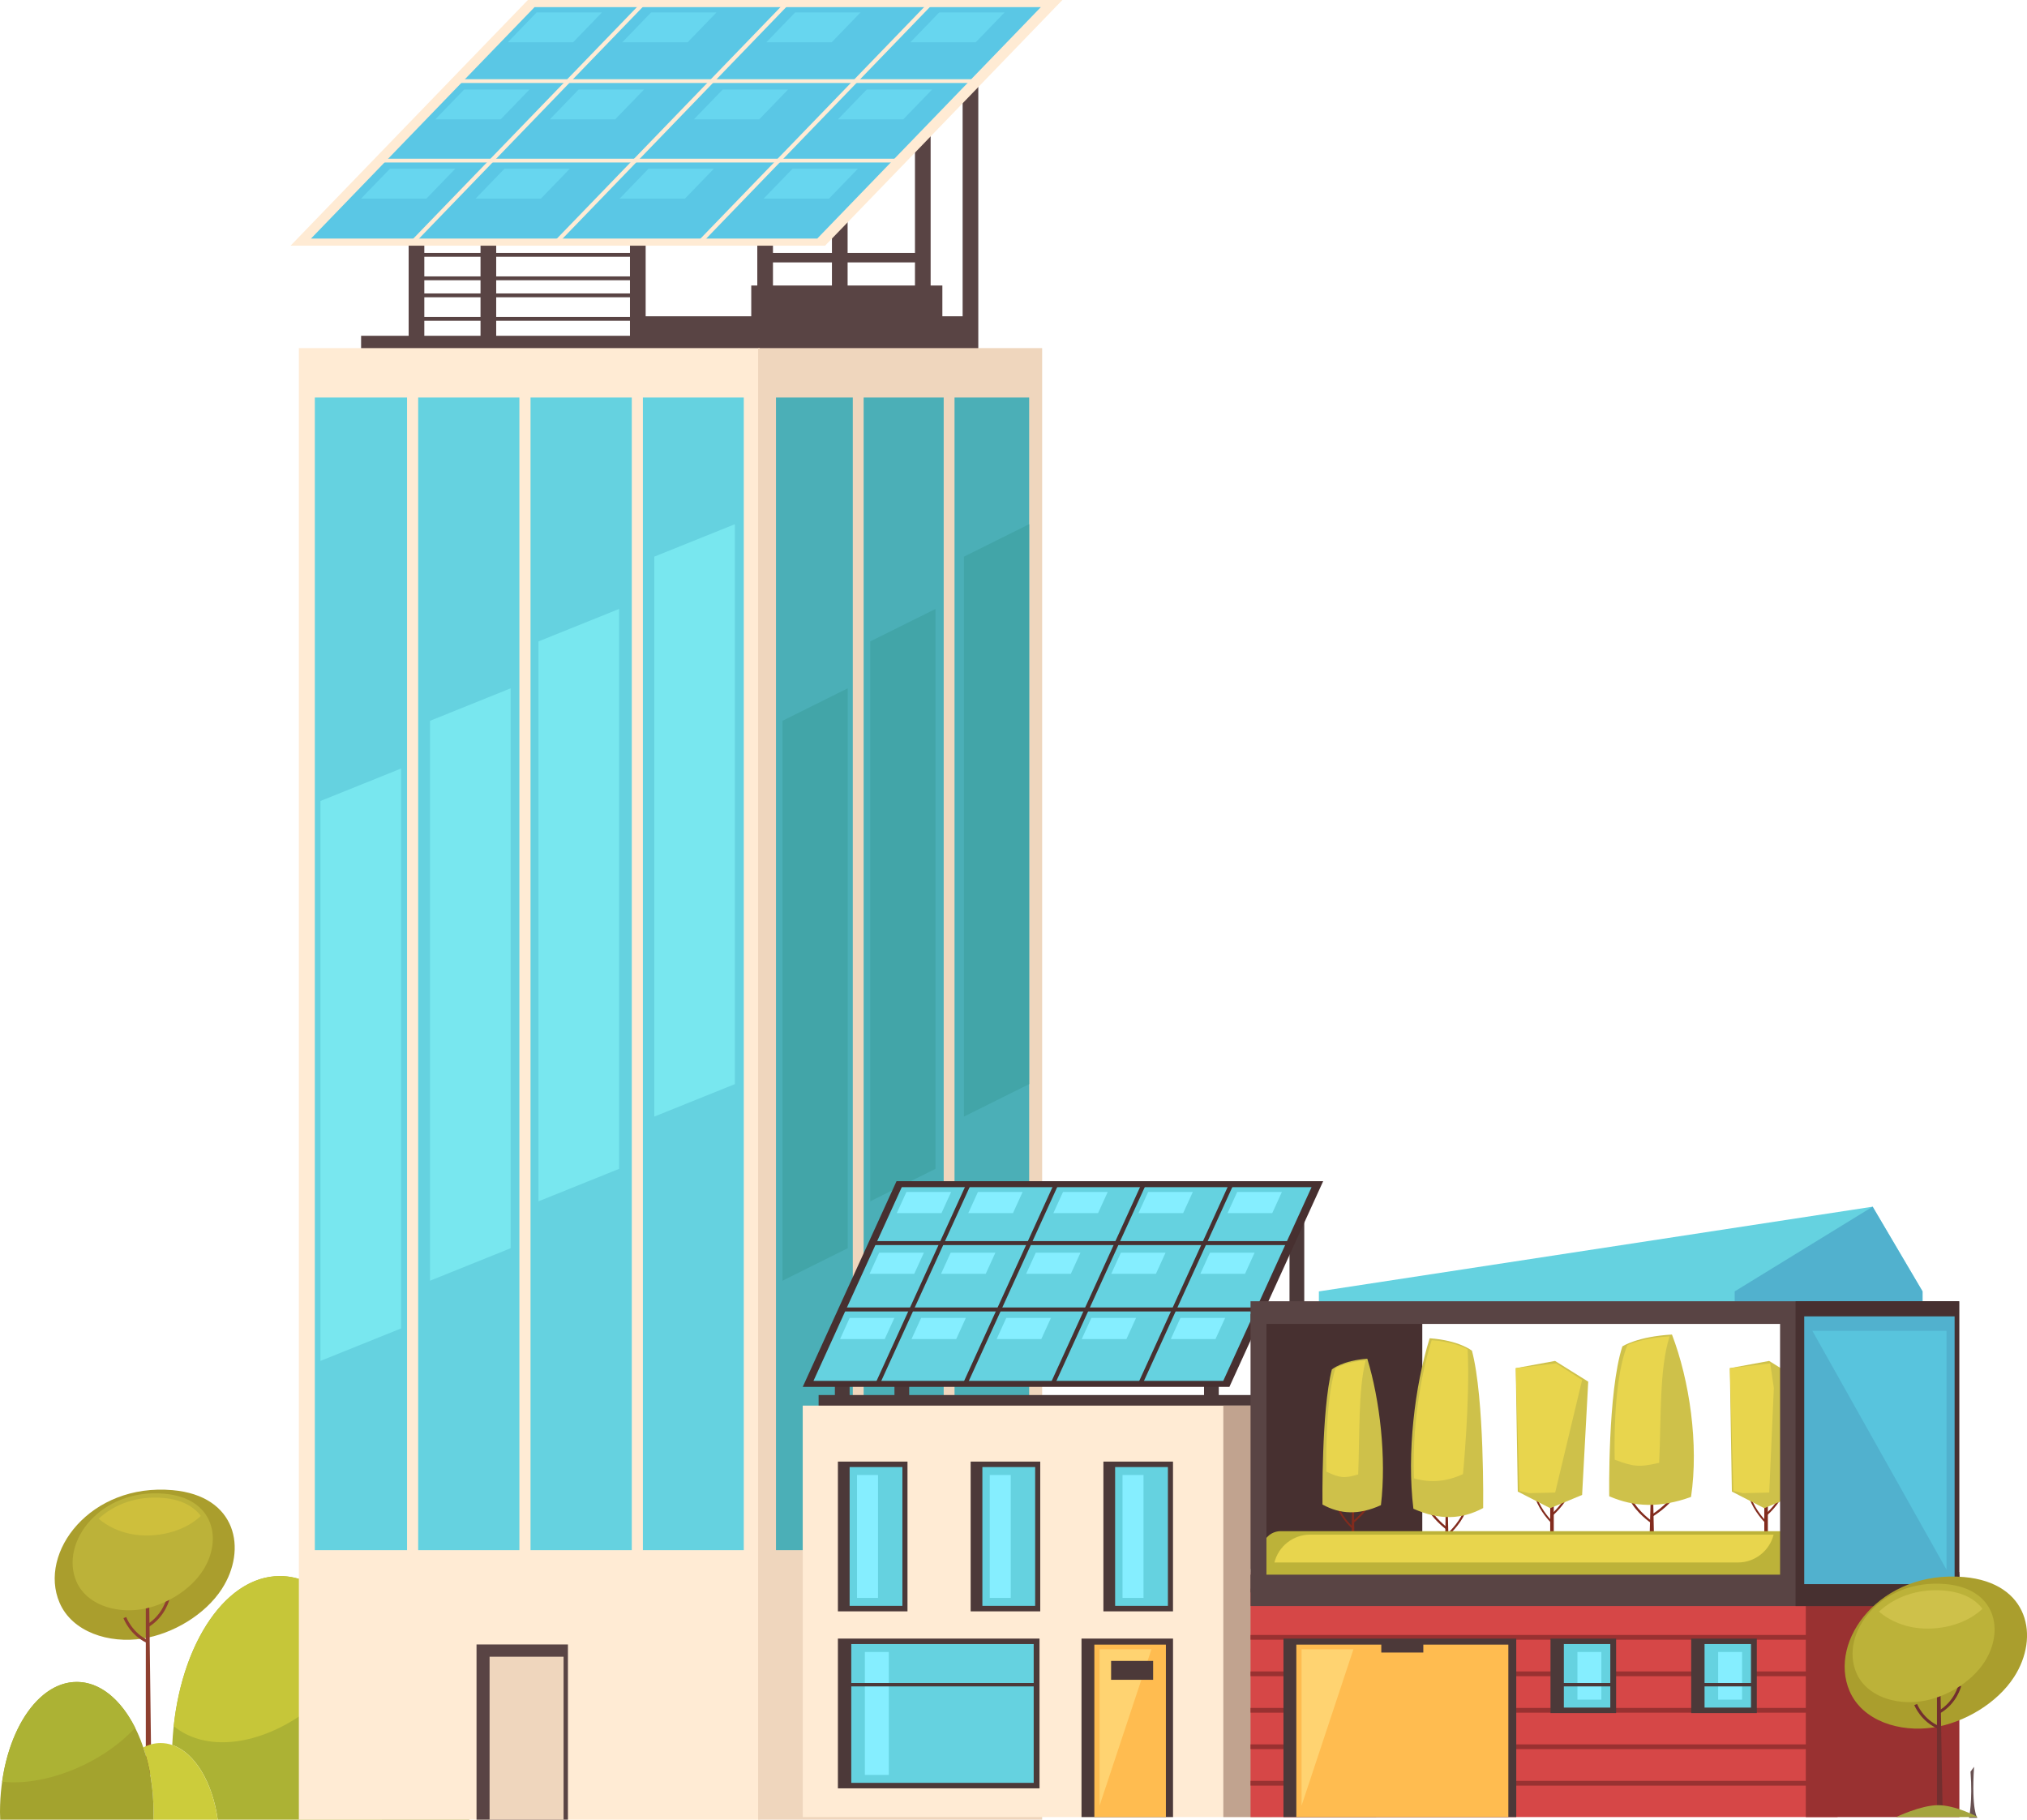 <?xml version="1.0" encoding="UTF-8"?>
<svg id="_圖層_2" data-name="圖層 2" xmlns="http://www.w3.org/2000/svg" viewBox="0 0 745.12 669">
  <defs>
    <style>
      .cls-1 {
        fill: #51b1ce;
      }

      .cls-2 {
        fill: #685151;
      }

      .cls-3 {
        fill: #822b1d;
      }

      .cls-4 {
        fill: #acb234;
      }

      .cls-5 {
        fill: #722f2f;
      }

      .cls-6 {
        fill: #bcb239;
      }

      .cls-7 {
        fill: #e8d54d;
      }

      .cls-8 {
        fill: #ffd371;
      }

      .cls-9 {
        fill: #cec14a;
      }

      .cls-10 {
        fill: #78e7ef;
      }

      .cls-11 {
        fill: #efd6bd;
      }

      .cls-12 {
        fill: #67d6ef;
      }

      .cls-13 {
        fill: #a3a32e;
      }

      .cls-14 {
        fill: #ffbc50;
      }

      .cls-15 {
        fill: #c6c639;
      }

      .cls-16 {
        fill: #cccc3b;
      }

      .cls-17 {
        fill: #ffe2a9;
      }

      .cls-18 {
        fill: #a5a53f;
      }

      .cls-19 {
        fill: #d64747;
      }

      .cls-20 {
        fill: #ffbb83;
      }

      .cls-21 {
        fill: #99992b;
      }

      .cls-22 {
        fill: #4c3939;
      }

      .cls-23 {
        fill: #aa9e2d;
      }

      .cls-24 {
        fill: #ffebd4;
      }

      .cls-25 {
        fill: #cebf3c;
      }

      .cls-26 {
        fill: #42a5a8;
      }

      .cls-27 {
        fill: #5ac7e5;
      }

      .cls-28 {
        fill: #473030;
      }

      .cls-29 {
        fill: #993131;
      }

      .cls-30 {
        fill: #4bafb7;
      }

      .cls-31 {
        fill: #58c4dd;
      }

      .cls-32 {
        fill: #65d2e0;
      }

      .cls-33 {
        fill: #c1a38f;
      }

      .cls-34 {
        fill: #594444;
      }

      .cls-35 {
        fill: #8e3f2f;
      }

      .cls-36 {
        fill: #85eeff;
      }
    </style>
  </defs>
  <g id="_圖層_5" data-name="圖層 5">
    <g>
      <g>
        <g>
          <path class="cls-23" d="M81.59,584.1c9.32-14.43,5.48-34.17-18.15-36.25-30.2-2.66-49.47,22.9-41.55,41.37,4.65,10.84,18.19,15.11,30.48,13.21,11.1-1.72,23.02-8.72,29.23-18.33Z"/>
          <path class="cls-35" d="M54.83,598.02c6.02-3.77,7.49-10.09,7.55-10.35l-1.05-.25c-.01.06-1.44,6.13-7.06,9.65l.55.95Z"/>
          <path class="cls-35" d="M54.18,604.11c-6.44-2.9-8.7-8.95-8.79-9.21l1.01-.39c.02.06,2.2,5.88,8.21,8.58l-.43,1.02Z"/>
          <polygon class="cls-35" points="54.78 583.5 53.6 585.32 53.6 652.37 55.64 652.37 54.78 583.5"/>
          <path class="cls-6" d="M74.58,577.4c7.26-11.24,4.27-26.61-14.14-28.24-23.52-2.08-38.54,17.84-32.37,32.23,3.62,8.45,14.17,11.77,23.74,10.29,8.64-1.34,17.93-6.79,22.77-14.28Z"/>
          <path class="cls-25" d="M72.07,558.81c.61-.47,1.19-.98,1.74-1.5-2.61-3.48-7.09-6.01-13.75-6.59-9.94-.88-18.23,2.47-23.8,7.63,3.21,2.74,7.34,4.69,11.61,5.57,7.98,1.64,17.74-.11,24.19-5.1Z"/>
        </g>
        <g>
          <path class="cls-21" d="M137.48,613.8c.85-.11,1.69-.22,2.55-.22,17.96,0,32.51,24.7,32.51,55.18,0,.08,0,.16,0,.24h-32.19c1.43-6.96,2.22-14.43,2.22-22.21,0-11.99-1.85-23.23-5.09-32.98Z"/>
          <path class="cls-4" d="M63.32,641.54c1.58-34.75,18.68-62.11,39.56-62.11,14.86,0,27.8,13.86,34.6,34.38,3.23,9.75,5.09,21,5.09,32.98,0,7.79-.79,15.26-2.22,22.21h-60.31c-1.93-13.83-8.46-24.64-16.72-27.46Z"/>
          <path class="cls-15" d="M133.96,604.97c-7.27-15.54-18.48-25.54-31.08-25.54-19.46,0-35.64,23.79-39.02,55.16,10.33,8.61,27.9,8.07,45.13-2.91,10.67-6.8,19.33-16.41,24.97-26.71Z"/>
          <path class="cls-16" d="M52.68,642.44c2.01-1.05,4.15-1.62,6.36-1.62,1.47,0,2.9.25,4.28.73,8.25,2.82,14.78,13.63,16.72,27.46h-23.68c.03-.91.08-1.82.08-2.75,0-8.68-1.38-16.8-3.76-23.82Z"/>
          <path class="cls-13" d="M28.22,618.36c10.47,0,19.59,9.7,24.46,24.07,2.38,7.02,3.76,15.14,3.76,23.82,0,.93-.05,1.83-.08,2.75H.08c-.03-.91-.08-1.82-.08-2.75,0-26.45,12.63-47.89,28.22-47.89Z"/>
          <path class="cls-4" d="M28.22,618.36c-13.31,0-24.46,15.64-27.43,36.68,6.98.78,15.47-.37,24.35-3.73,9.99-3.77,18.6-9.63,24.54-16.1-5.17-10.3-12.85-16.85-21.45-16.85Z"/>
        </g>
      </g>
      <g>
        <rect class="cls-34" x="308.56" y="65.5" width="3.49" height="58.46" transform="translate(405.04 -215.58) rotate(90)"/>
        <rect class="cls-34" x="304.73" y="76.4" width="13.1" height="70.25" transform="translate(422.81 -199.76) rotate(90)"/>
        <rect class="cls-34" x="288.1" y="62.61" width="15.07" height="122.4" transform="translate(419.45 -171.82) rotate(90)"/>
        <rect class="cls-34" x="183.57" y="72.63" width="6.32" height="107.96" transform="translate(313.33 -60.12) rotate(90)"/>
        <rect class="cls-34" x="191.99" y="60.57" width="1.41" height="83.52" transform="translate(295.03 -90.37) rotate(90)"/>
        <rect class="cls-34" x="191.99" y="51.93" width="1.41" height="83.52" transform="translate(286.39 -99.01) rotate(90)"/>
        <rect class="cls-34" x="191.99" y="75.46" width="1.41" height="83.52" transform="translate(309.92 -75.47) rotate(90)"/>
        <rect class="cls-34" x="191.99" y="66.82" width="1.41" height="83.52" transform="translate(301.28 -84.11) rotate(90)"/>
        <rect class="cls-34" x="176.64" y="27.09" width="5.76" height="114.03"/>
        <rect class="cls-34" x="336.34" y="42.91" width="5.76" height="91.03"/>
        <rect class="cls-34" x="353.86" y="25.49" width="5.76" height="108.45"/>
        <rect class="cls-34" x="231.58" y="53.88" width="5.76" height="87.25"/>
        <rect class="cls-34" x="278.38" y="59.8" width="5.76" height="74.14"/>
        <rect class="cls-34" x="305.82" y="59.8" width="5.76" height="74.14"/>
        <rect class="cls-34" x="150.22" y="66.59" width="5.76" height="74.14"/>
        <rect class="cls-24" x="109.86" y="127.99" width="169.43" height="541.01"/>
        <rect class="cls-32" x="115.73" y="146.15" width="157.68" height="423.76"/>
        <g>
          <polygon class="cls-10" points="147.44 282.54 117.81 294.48 117.81 500.33 147.44 488.39 147.44 282.54"/>
          <polygon class="cls-10" points="187.71 253.06 158.08 265 158.08 470.85 187.71 458.91 187.71 253.06"/>
          <polygon class="cls-10" points="227.58 223.87 197.95 235.81 197.95 441.66 227.58 429.72 227.58 223.87"/>
          <polygon class="cls-10" points="270.14 192.72 240.51 204.65 240.51 410.51 270.14 398.57 270.14 192.72"/>
        </g>
        <rect class="cls-11" x="278.69" y="127.99" width="104.4" height="541.01"/>
        <rect class="cls-30" x="285.25" y="146.15" width="93.07" height="423.76"/>
        <g>
          <polygon class="cls-26" points="311.61 253.06 287.64 265 287.64 470.85 311.61 458.91 311.61 253.06"/>
          <polygon class="cls-26" points="343.88 223.87 319.9 235.81 319.9 441.66 343.88 429.72 343.88 223.87"/>
          <polygon class="cls-26" points="378.32 192.72 354.34 204.65 354.34 410.51 378.32 398.57 378.32 192.72"/>
        </g>
        <rect class="cls-11" x="313.49" y="140.16" width="3.98" height="445.48"/>
        <rect class="cls-11" x="346.9" y="140.16" width="3.98" height="445.48"/>
        <rect class="cls-24" x="232.24" y="140.16" width="4.09" height="445.48"/>
        <rect class="cls-24" x="190.93" y="140.16" width="4.09" height="445.48"/>
        <rect class="cls-24" x="149.63" y="140.16" width="4.09" height="445.48"/>
        <rect class="cls-34" x="175.17" y="604.58" width="33.6" height="64.42"/>
        <rect class="cls-11" x="179.97" y="609.1" width="27.2" height="59.9"/>
        <g>
          <polygon class="cls-24" points="390.53 0 194.05 0 106.81 90.32 303.3 90.32 390.53 0"/>
          <polygon class="cls-27" points="382.6 2.63 196.49 2.63 114.33 87.7 300.43 87.7 382.6 2.63"/>
          <polygon class="cls-12" points="221.29 4.56 197.27 4.56 186.66 15.54 210.68 15.54 221.29 4.56"/>
          <polygon class="cls-12" points="194.65 32.9 170.63 32.9 160.02 43.88 184.05 43.88 194.65 32.9"/>
          <polygon class="cls-12" points="167.35 62.04 143.33 62.04 132.72 73.02 156.75 73.02 167.35 62.04"/>
          <polygon class="cls-12" points="263.39 4.56 239.36 4.56 228.76 15.54 252.78 15.54 263.39 4.56"/>
          <polygon class="cls-12" points="236.75 32.9 212.72 32.9 202.12 43.88 226.14 43.88 236.75 32.9"/>
          <polygon class="cls-12" points="209.45 62.04 185.43 62.04 174.82 73.02 198.84 73.02 209.45 62.04"/>
          <polygon class="cls-12" points="316.34 4.56 292.31 4.56 281.71 15.54 305.73 15.54 316.34 4.56"/>
          <polygon class="cls-12" points="289.7 32.9 265.68 32.9 255.07 43.88 279.09 43.88 289.7 32.9"/>
          <polygon class="cls-12" points="262.4 62.04 238.38 62.04 227.77 73.02 251.79 73.02 262.4 62.04"/>
          <polygon class="cls-12" points="369.29 4.56 345.26 4.56 334.66 15.54 358.68 15.54 369.29 4.56"/>
          <polygon class="cls-12" points="342.65 32.9 318.62 32.9 308.02 43.88 332.04 43.88 342.65 32.9"/>
          <polygon class="cls-12" points="315.35 62.04 291.33 62.04 280.72 73.02 304.74 73.02 315.35 62.04"/>
          <g>
            <polygon class="cls-24" points="237.47 1.32 235.38 1.32 150.69 89 152.79 89 237.47 1.32"/>
            <polygon class="cls-24" points="290.26 1.32 288.16 1.32 203.48 89 205.58 89 290.26 1.32"/>
            <polygon class="cls-24" points="343.04 1.32 340.95 1.32 256.26 89 258.36 89 343.04 1.32"/>
            <rect class="cls-24" x="168.79" y="29.12" width="189.6" height="1.39"/>
            <rect class="cls-24" x="140.01" y="58.35" width="189.6" height="1.39"/>
          </g>
        </g>
      </g>
      <g>
        <rect class="cls-22" x="300.92" y="512.88" width="167.4" height="9.73"/>
        <rect class="cls-22" x="474.02" y="441.69" width="5.42" height="82.17"/>
        <rect class="cls-22" x="442.6" y="497.17" width="5.42" height="26.69"/>
        <rect class="cls-22" x="328.8" y="441.69" width="5.42" height="82.17"/>
        <rect class="cls-22" x="306.9" y="497.17" width="5.42" height="26.69"/>
        <rect class="cls-24" x="295.08" y="516.77" width="172.4" height="151.27"/>
        <polygon class="cls-28" points="486.4 434.25 329.57 434.25 295.08 509.89 451.92 509.89 486.4 434.25"/>
        <polygon class="cls-32" points="482.13 436.46 331.49 436.46 299.03 507.68 449.66 507.68 482.13 436.46"/>
        <polygon class="cls-36" points="349.63 438.23 333.2 438.23 329.66 445.99 346.09 445.99 349.63 438.23"/>
        <polygon class="cls-36" points="375.91 438.23 359.48 438.23 355.94 445.99 372.37 445.99 375.91 438.23"/>
        <polygon class="cls-36" points="407.19 438.23 390.76 438.23 387.22 445.99 403.65 445.99 407.19 438.23"/>
        <polygon class="cls-36" points="438.47 438.23 422.05 438.23 418.51 445.99 434.93 445.99 438.47 438.23"/>
        <polygon class="cls-36" points="471.22 438.23 454.79 438.23 451.25 445.99 467.68 445.99 471.22 438.23"/>
        <polygon class="cls-36" points="339.62 460.54 323.19 460.54 319.65 468.31 336.08 468.31 339.62 460.54"/>
        <polygon class="cls-36" points="365.9 460.54 349.47 460.54 345.93 468.31 362.36 468.31 365.9 460.54"/>
        <polygon class="cls-36" points="397.18 460.54 380.75 460.54 377.21 468.31 393.64 468.31 397.18 460.54"/>
        <polygon class="cls-36" points="428.46 460.54 412.04 460.54 408.49 468.31 424.92 468.31 428.46 460.54"/>
        <polygon class="cls-36" points="461.2 460.54 444.78 460.54 441.24 468.31 457.66 468.31 461.2 460.54"/>
        <polygon class="cls-36" points="328.77 484.52 312.35 484.52 308.81 492.29 325.23 492.29 328.77 484.52"/>
        <polygon class="cls-36" points="355.05 484.52 338.62 484.52 335.08 492.29 351.51 492.29 355.05 484.52"/>
        <polygon class="cls-36" points="386.33 484.52 369.91 484.52 366.37 492.29 382.79 492.29 386.33 484.52"/>
        <polygon class="cls-36" points="417.62 484.52 401.19 484.52 397.65 492.29 414.08 492.29 417.62 484.52"/>
        <polygon class="cls-36" points="450.36 484.52 433.93 484.52 430.39 492.29 446.82 492.29 450.36 484.52"/>
        <polygon class="cls-28" points="356.88 435.46 355.15 435.46 321.77 508.68 323.5 508.68 356.88 435.46"/>
        <polygon class="cls-28" points="389.07 435.46 387.34 435.46 353.96 508.68 355.69 508.68 389.07 435.46"/>
        <polygon class="cls-28" points="421.26 435.46 419.52 435.46 386.15 508.68 387.88 508.68 421.26 435.46"/>
        <polygon class="cls-28" points="453.44 435.46 451.71 435.46 418.33 508.68 420.06 508.68 453.44 435.46"/>
        <rect class="cls-28" x="320.67" y="456.29" width="153.08" height="1.46"/>
        <rect class="cls-28" x="309.41" y="480.69" width="153.08" height="1.46"/>
        <rect class="cls-33" x="449.69" y="516.77" width="56.17" height="151.27"/>
        <rect class="cls-19" x="459.7" y="577.95" width="215.78" height="90.09"/>
        <rect class="cls-29" x="459.7" y="601.09" width="206.26" height="1.75"/>
        <rect class="cls-29" x="459.7" y="614.5" width="206.26" height="1.75"/>
        <rect class="cls-29" x="459.7" y="627.91" width="206.26" height="1.75"/>
        <rect class="cls-29" x="459.7" y="641.32" width="206.26" height="1.75"/>
        <rect class="cls-29" x="459.7" y="654.73" width="206.26" height="1.75"/>
        <rect class="cls-24" x="459.7" y="576.83" width="215.78" height="7.23"/>
        <rect class="cls-29" x="663.81" y="577.95" width="56.45" height="90.1"/>
        <rect class="cls-28" x="463.65" y="483.96" width="59.18" height="98.44"/>
        <g>
          <path class="cls-3" d="M648.63,559.6c-.16-.16-3.83-3.89-5.48-8.58l.61-.25c1.59,4.54,5.27,8.28,5.31,8.31l-.45.52Z"/>
          <path class="cls-3" d="M649.74,556.94c.18-.16,4.39-3.89,6.28-8.58l-.7-.25c-1.82,4.54-6.05,8.28-6.09,8.31l.51.52Z"/>
          <rect class="cls-3" x="648.54" y="548.66" width="1.31" height="18.79" transform="translate(1298.4 1116.11) rotate(180)"/>
          <polygon class="cls-9" points="660.27 549.61 648.54 554.48 636.63 548.37 635.88 503 650.33 500.34 662.53 507.96 660.27 549.61"/>
          <polygon class="cls-7" points="652.06 510.3 650.37 548.73 640.71 548.96 637.19 548.15 635.88 503 650.73 501.23 652.06 510.3"/>
          <polygon class="cls-17" points="637.69 567.51 649.33 566.38 660.71 567.51 660.71 568.16 637.69 568.16 637.69 567.51"/>
        </g>
        <g>
          <path class="cls-3" d="M569.94,559.6c-.16-.16-3.83-3.89-5.48-8.58l.61-.25c1.59,4.54,5.27,8.28,5.31,8.31l-.45.52Z"/>
          <path class="cls-3" d="M571.05,556.94c.18-.16,4.39-3.89,6.28-8.58l-.7-.25c-1.82,4.54-6.05,8.28-6.09,8.31l.51.52Z"/>
          <rect class="cls-3" x="569.85" y="548.66" width="1.31" height="18.79" transform="translate(1141.01 1116.11) rotate(180)"/>
          <polygon class="cls-9" points="581.58 549.61 569.85 554.48 557.93 548.37 557.18 503 571.63 500.34 583.83 507.96 581.58 549.61"/>
          <polygon class="cls-7" points="581.58 507.33 571.68 548.73 562.02 548.96 558.5 548.15 557.18 503 572.04 501.23 581.58 507.33"/>
          <polygon class="cls-17" points="559 567.51 570.63 566.38 582.02 567.51 582.02 568.16 559 568.16 559 567.51"/>
        </g>
        <g>
          <path class="cls-3" d="M532.17,564.7c.18-.16,4.52-3.89,6.46-8.58l-.72-.25c-1.88,4.54-6.22,8.28-6.26,8.31l.53.52Z"/>
          <path class="cls-3" d="M531.53,562.21c-.21-.16-5.18-3.89-7.4-8.58l.83-.25c2.15,4.54,7.13,8.28,7.18,8.31l-.6.52Z"/>
          <polygon class="cls-3" points="532.05 548.13 531.54 548.61 531.15 571.75 532.58 571.75 532.05 548.13"/>
          <polygon class="cls-20" points="536.4 571.33 527.57 571.33 524.62 572.17 539.35 572.17 536.4 571.33"/>
          <path class="cls-9" d="M519.55,554.68c9.7,4.32,17.81,3.94,25.66-.25,0,0,.53-40.29-4.12-57.84,0,0-4.65-3.81-15.55-4.58-5.5,17.6-8.45,42.34-5.98,62.67Z"/>
          <path class="cls-7" d="M537.79,541.95s2.64-27.07,1.71-45.89c-2.15-1.14-6.41-2.86-13.23-3.34-4.46,14.27-7.17,33.43-6.49,50.8,6.31,1.78,12.14,1.13,18.01-1.57Z"/>
        </g>
        <g>
          <path class="cls-3" d="M606.83,559.88c-.22-.15-5.3-3.71-7.57-8.18l.85-.24c2.2,4.32,7.29,7.89,7.34,7.92l-.62.49Z"/>
          <path class="cls-3" d="M607.59,557.51c.25-.15,6.07-3.71,8.68-8.18l-.97-.24c-2.52,4.32-8.36,7.89-8.41,7.92l.71.49Z"/>
          <polygon class="cls-3" points="606.98 544.1 607.57 544.56 608.03 566.6 606.35 566.6 606.98 544.1"/>
          <polygon class="cls-20" points="601.87 566.2 612.22 566.2 615.68 567 598.42 567 601.87 566.2"/>
          <path class="cls-9" d="M621.62,550.34c-11.37,4.12-20.88,3.75-30.07-.24,0,0-.62-38.39,4.83-55.1,0,0,5.45-3.63,18.23-4.36,6.44,16.77,9.91,40.34,7.01,59.7Z"/>
          <path class="cls-7" d="M593.57,536.67s-1.02-28.27,4.67-42.19c2.52-1.09,7.51-2.72,15.51-3.18-3.85,11.93-3.05,29.97-3.85,46.51-7.39,1.69-9.45,1.42-16.33-1.15Z"/>
        </g>
        <g>
          <path class="cls-3" d="M497.07,561.97c-.15-.13-3.79-3.34-5.41-7.37l.6-.22c1.57,3.9,5.21,7.11,5.25,7.14l-.44.45Z"/>
          <path class="cls-3" d="M497.61,559.84c.18-.13,4.34-3.34,6.2-7.37l-.69-.22c-1.8,3.9-5.97,7.11-6.02,7.14l.51.45Z"/>
          <polygon class="cls-3" points="497.17 547.74 497.6 548.16 497.92 568.03 496.73 568.03 497.17 547.74"/>
          <polygon class="cls-20" points="493.52 567.67 500.92 567.67 503.39 568.39 491.05 568.39 493.52 567.67"/>
          <path class="cls-9" d="M507.64,553.36c-8.13,3.71-14.93,3.38-21.5-.22,0,0-.45-34.61,3.45-49.68,0,0,3.9-3.28,13.03-3.93,4.61,15.12,7.08,36.37,5.01,53.83Z"/>
          <path class="cls-7" d="M487.59,541.05s-.73-25.49,3.34-38.04c1.8-.98,5.37-2.46,11.09-2.87-2.75,10.76-2.18,27.02-2.75,41.94-5.28,1.53-6.76,1.28-11.67-1.03Z"/>
        </g>
        <path class="cls-6" d="M470.77,562.93h240.79c3.73,0,6.75,3.03,6.75,6.75v12.02h-254.3v-12.02c0-3.73,3.03-6.75,6.75-6.75Z"/>
        <path class="cls-7" d="M638.85,574.44c6.34,0,11.65-4.36,13.13-10.24h-170.38c-6.34,0-11.65,4.36-13.13,10.24h170.38Z"/>
        <polygon class="cls-32" points="706.72 474.78 688.37 443.64 484.82 474.78 484.82 483.12 706.72 483.12 706.72 474.78"/>
        <polygon class="cls-1" points="706.72 474.78 688.37 443.64 637.67 474.78 637.67 483.12 706.72 483.12 706.72 474.78"/>
        <rect class="cls-34" x="459.7" y="478.4" width="260.27" height="8.34"/>
        <rect class="cls-34" x="654.35" y="483.12" width="5.84" height="102.33"/>
        <rect class="cls-34" x="459.7" y="483.12" width="5.84" height="102.33"/>
        <rect class="cls-34" x="714.14" y="483.12" width="5.84" height="102.33"/>
        <rect class="cls-34" x="663.53" y="478.4" width="56.45" height="8.34"/>
        <rect class="cls-34" x="459.7" y="578.92" width="260.55" height="11.54"/>
        <rect class="cls-28" x="660.05" y="478.4" width="60.2" height="112.06"/>
        <rect class="cls-1" x="663.23" y="483.96" width="55.28" height="98.44"/>
        <polygon class="cls-31" points="715.53 489.28 666.22 489.28 715.53 577.07 715.53 489.28"/>
        <path class="cls-2" d="M726.86,668.32s-2.22-2.64-1.2-18.77l-1.3,1.81c.83,10.84-.56,16.96-.56,16.96h3.06Z"/>
        <g>
          <rect class="cls-22" x="621.68" y="602.42" width="24.12" height="27.39"/>
          <rect class="cls-32" x="626.59" y="604.43" width="17.07" height="23.36"/>
          <rect class="cls-36" x="631.59" y="607.35" width="8.8" height="17.52"/>
          <rect class="cls-22" x="625.4" y="618.75" width="19.68" height="1.25"/>
        </g>
        <g>
          <rect class="cls-22" x="569.96" y="602.42" width="24.12" height="27.39"/>
          <rect class="cls-32" x="574.87" y="604.43" width="17.07" height="23.36"/>
          <rect class="cls-36" x="579.86" y="607.35" width="8.8" height="17.52"/>
          <rect class="cls-22" x="573.68" y="618.75" width="19.68" height="1.25"/>
        </g>
        <g>
          <rect class="cls-22" x="308.01" y="602.42" width="74.11" height="55.06"/>
          <rect class="cls-32" x="312.93" y="604.43" width="67.05" height="51.03"/>
          <rect class="cls-36" x="317.92" y="607.35" width="8.8" height="45.19"/>
          <rect class="cls-22" x="311.74" y="618.75" width="69.67" height="1.25"/>
        </g>
        <g>
          <rect class="cls-22" x="308.01" y="537.35" width="25.58" height="55.06"/>
          <rect class="cls-32" x="312.32" y="539.36" width="19.4" height="51.03"/>
          <rect class="cls-36" x="315.04" y="542.28" width="7.72" height="45.19"/>
        </g>
        <g>
          <rect class="cls-22" x="356.81" y="537.35" width="25.58" height="55.06"/>
          <rect class="cls-32" x="361.12" y="539.36" width="19.4" height="51.03"/>
          <rect class="cls-36" x="363.83" y="542.28" width="7.72" height="45.19"/>
        </g>
        <g>
          <rect class="cls-22" x="405.61" y="537.35" width="25.58" height="55.06"/>
          <rect class="cls-32" x="409.92" y="539.36" width="19.4" height="51.03"/>
          <rect class="cls-36" x="412.63" y="542.28" width="7.72" height="45.19"/>
        </g>
        <g>
          <rect class="cls-22" x="471.8" y="602.42" width="85.57" height="65.62"/>
          <rect class="cls-14" x="476.53" y="604.64" width="77.93" height="63.4"/>
          <polygon class="cls-8" points="497.52 606.34 478.45 606.34 478.45 663.84 497.52 606.34"/>
          <rect class="cls-22" x="507.76" y="603.39" width="15.45" height="4.16"/>
        </g>
        <g>
          <rect class="cls-22" x="397.56" y="602.42" width="33.64" height="65.62"/>
          <rect class="cls-14" x="402.28" y="604.64" width="26.3" height="63.4"/>
          <polygon class="cls-8" points="423.28 606.34 404.2 606.34 404.2 663.84 423.28 606.34"/>
          <rect class="cls-22" x="408.44" y="610.63" width="15.45" height="6.94"/>
        </g>
        <g>
          <path class="cls-23" d="M740.38,616.52c9.44-14.62,5.55-34.61-18.39-36.72-30.59-2.7-50.12,23.2-42.09,41.91,4.71,10.98,18.42,15.31,30.87,13.38,11.24-1.74,23.32-8.83,29.61-18.57Z"/>
          <path class="cls-5" d="M713.26,629.83c6.1-3.62,7.59-9.67,7.65-9.93l-1.06-.24c-.01.06-1.46,5.88-7.15,9.26l.56.91Z"/>
          <path class="cls-5" d="M712.6,635.68c-6.53-2.78-8.81-8.59-8.91-8.83l1.02-.38c.02.06,2.23,5.64,8.32,8.23l-.43.98Z"/>
          <polygon class="cls-5" points="713.22 615.91 712.02 617.65 712.02 665.26 714.09 665.26 713.22 615.91"/>
          <path class="cls-6" d="M729.51,610.99c7.35-11.39,4.32-26.96-14.32-28.61-23.83-2.1-39.04,18.07-32.79,32.65,3.67,8.56,14.35,11.93,24.05,10.42,8.75-1.36,18.17-6.88,23.06-14.46Z"/>
          <path class="cls-9" d="M726.97,592.98c.62-.48,1.21-.99,1.77-1.52-2.64-3.52-7.18-6.08-13.93-6.68-10.07-.89-18.47,2.5-24.11,7.73,3.25,2.78,7.44,4.75,11.76,5.64,8.08,1.66,17.97-.11,24.51-5.17Z"/>
        </g>
        <path class="cls-18" d="M712.3,663.67c-6.31.05-15.3,4.37-15.3,4.37h30.05s-8.07-4.42-14.76-4.37Z"/>
      </g>
    </g>
  </g>
</svg>